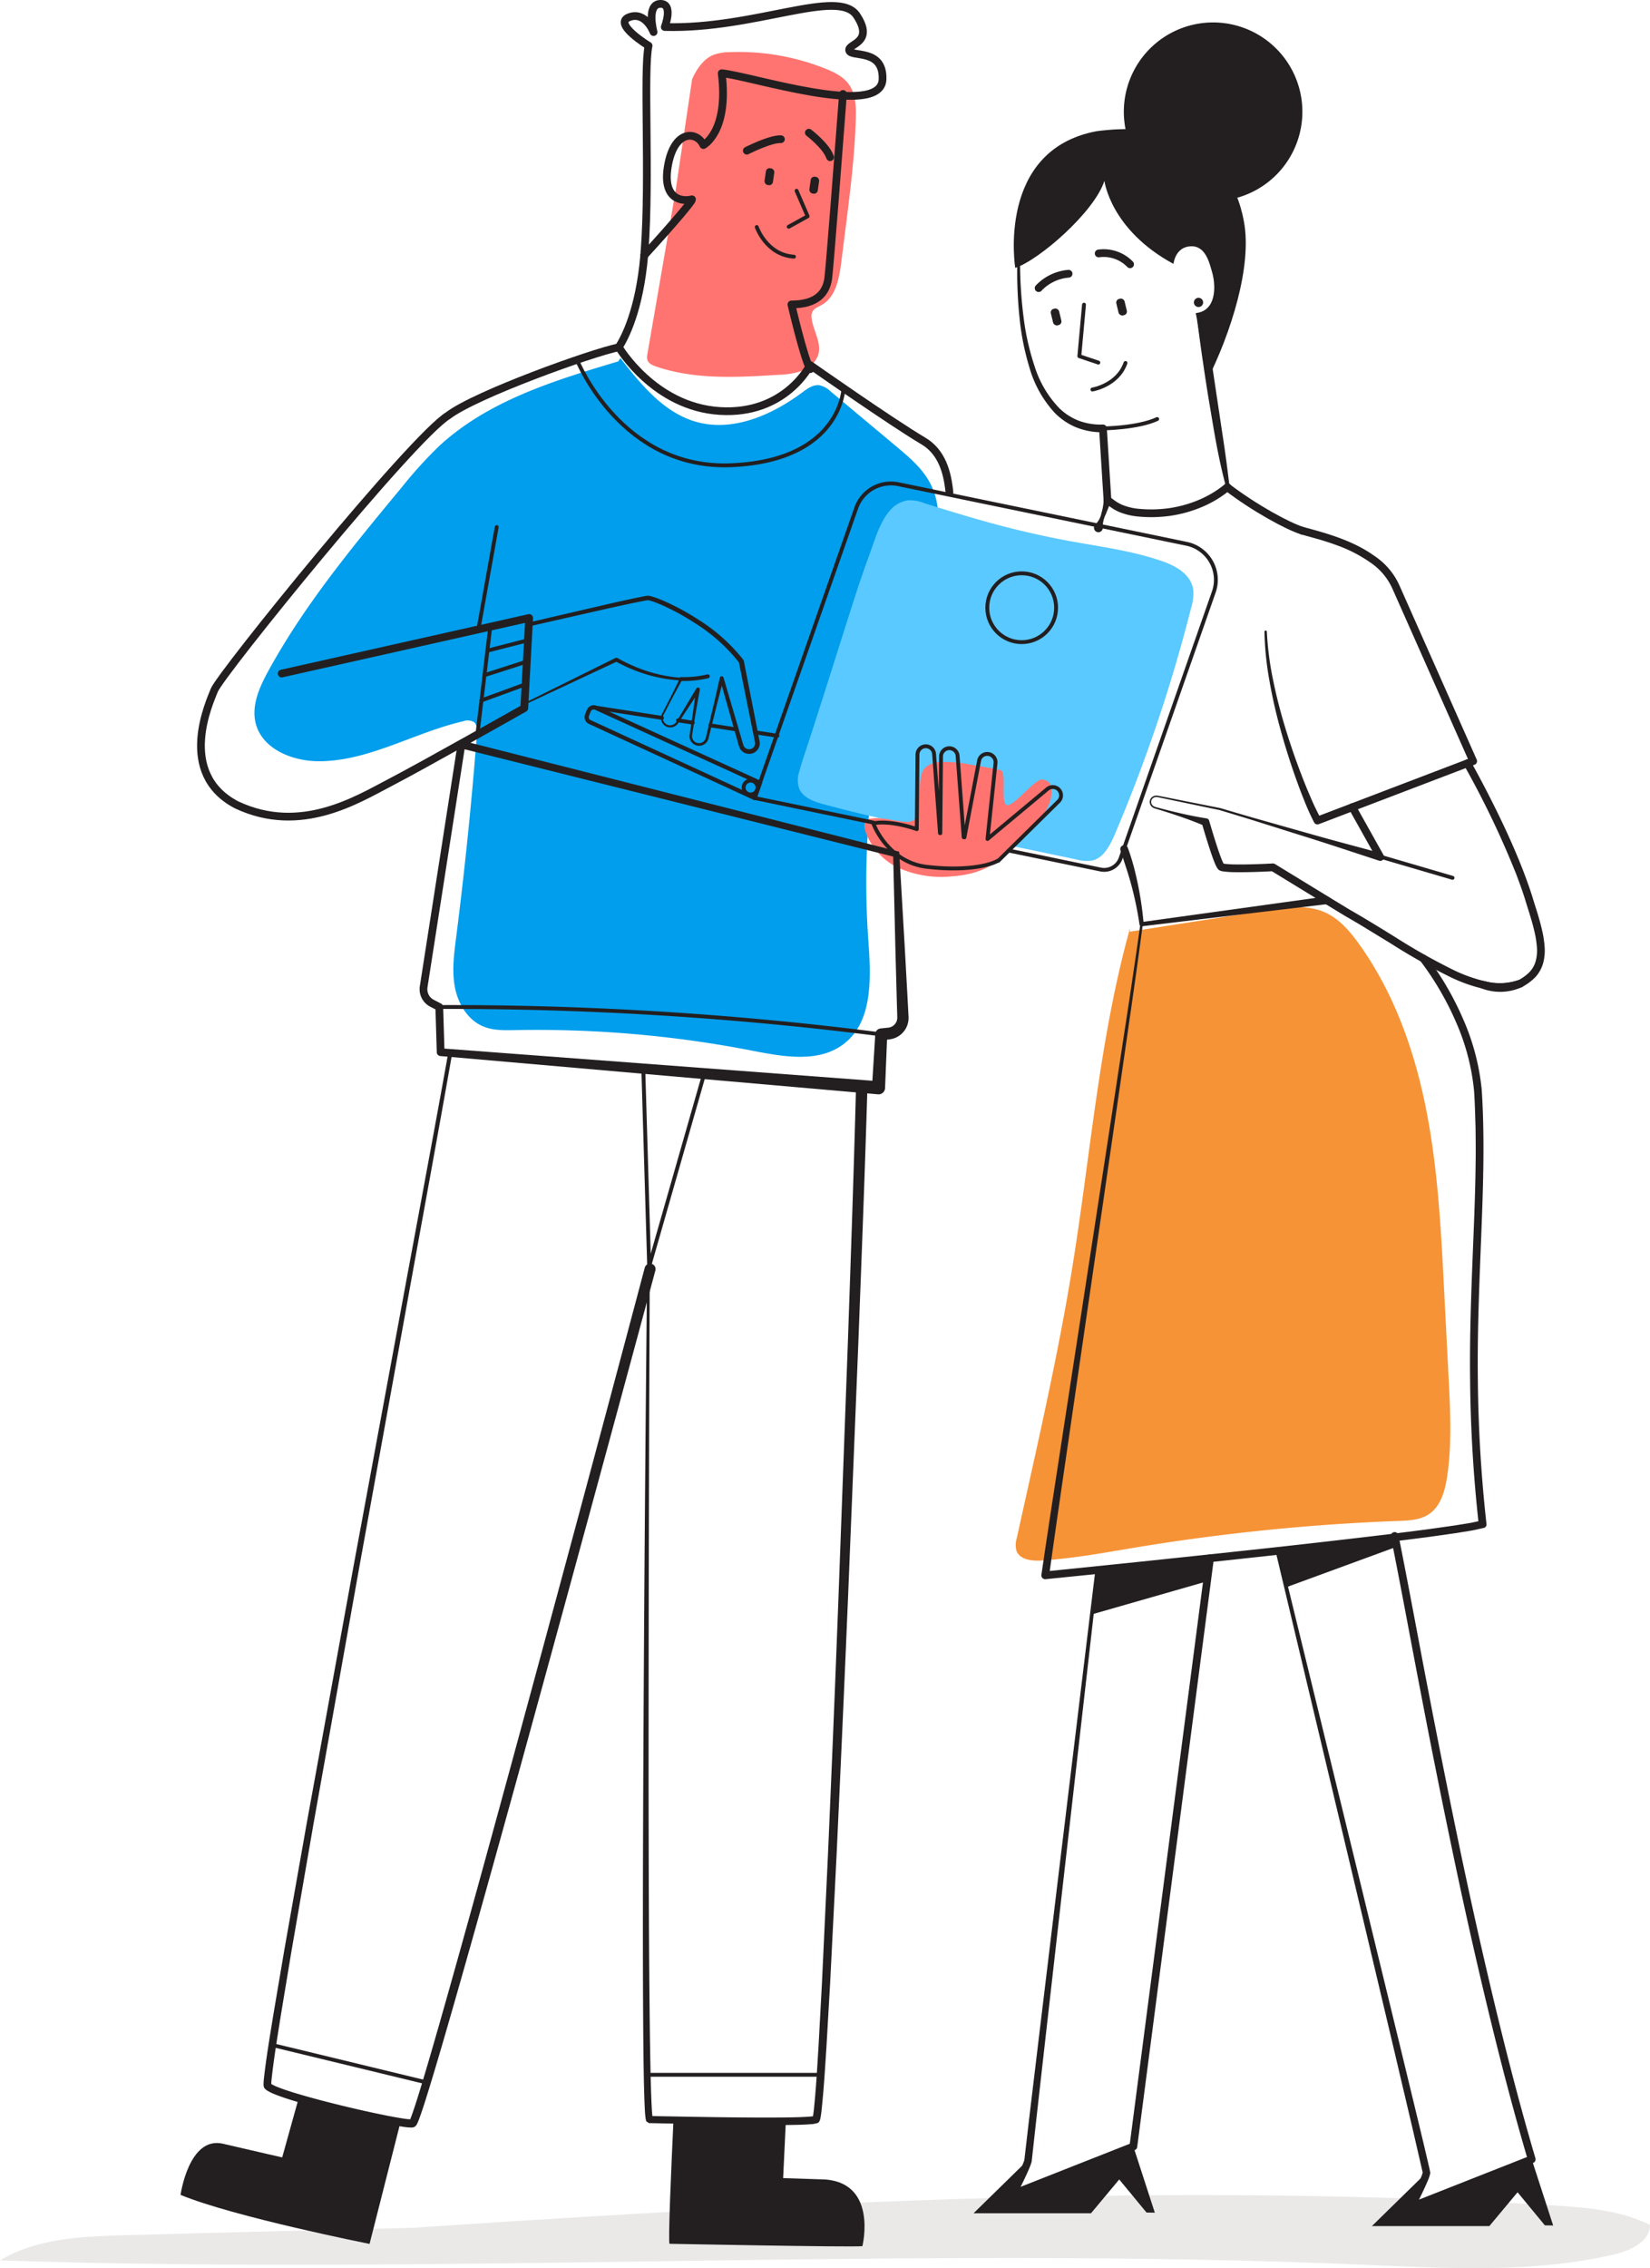 <svg xmlns="http://www.w3.org/2000/svg" width="426.428" height="585.958" viewBox="0 0 426.428 585.958">
  <defs>
    <style>
      .cls-1 {
        fill: #eae9e8;
      }

      .cls-2 {
        fill: #f69336;
      }

      .cls-3 {
        fill: #009eec;
      }

      .cls-4 {
        fill: #5ac9ff;
      }

      .cls-5 {
        fill: #ff7470;
      }

      .cls-6 {
        fill: #231f20;
      }

      .cls-7, .cls-8, .cls-9 {
        fill: none;
        stroke: #231f20;
        stroke-linecap: round;
        stroke-linejoin: round;
      }

      .cls-7 {
        stroke-width: 2px;
      }

      .cls-9 {
        stroke-width: 1.08px;
      }
    </style>
  </defs>
  <title>Asset 4</title>
  <g id="Layer_2" data-name="Layer 2">
    <g id="Layer_1-2" data-name="Layer 1">
      <g>
        <path class="cls-1" d="M114.09,575.366q-41.014.942-82.022,2.088C21.036,577.763,9.447,578.239,0,583.943c117.413,3.897,235.017-3.892,352.388,1.124,21.666.926,43.665,2.26,64.785-2.662,4.215-.982,9.247-3.288,9.255-7.616-7.695-3.836-16.528-4.52-25.11-5.05-110.37-6.819-221.066.736-331.388,8.289"/>
        <path class="cls-2" d="M292.066,239.713c-7.933,28.424-10.16,58.074-14.859,87.207-3.815,23.651-9.268,47.001-14.42,70.396a6.024,6.024,0,0,0-.105,3.27c.833,2.364,3.99,2.715,6.492,2.558,8.26-.52,16.416-2.059,24.581-3.407a538.959,538.959,0,0,1,67.713-6.824c2.653-.099,5.452-.221,7.687-1.654,3.169-2.033,4.298-6.085,4.848-9.809,1.244-8.423.812-16.993.377-25.496l-1.16-22.684c-.795-15.55-1.598-31.163-4.6-46.441s-8.307-30.319-17.392-42.964c-2.385-3.319-5.16-6.568-8.904-8.208-4.623-2.025-9.93-1.283-14.917-.504l-35.425,5.534"/>
        <path class="cls-3" d="M159.778,93.368c-16.564,4.923-33.766,10.202-46.408,21.982a112.456,112.456,0,0,0-9.683,10.713c-12.445,15.013-24.97,30.144-34.331,47.25-2.297,4.198-4.457,8.986-3.255,13.618,1.721,6.632,9.549,9.753,16.401,9.73,12.925-.043,24.599-7.428,37.196-10.327a3.264,3.264,0,0,1,2.919.292,3.354,3.354,0,0,1,.653,2.824q-2.031,26.466-5.397,52.807c-.546,4.269-1.115,8.625-.295,12.85s3.298,8.376,7.265,10.044c2.611,1.098,5.543,1.02,8.375.965a290.944,290.944,0,0,1,61.238,5.326c8.016,1.564,17.186,3.22,23.645-1.778,7.612-5.89,6.993-17.301,6.304-26.902a209.903,209.903,0,0,1,12.884-88.66c3.577-9.498,7.814-20.331,3.081-29.31-2.003-3.8-5.379-6.657-8.673-9.415L214.717,101.163a6.16,6.16,0,0,0-2.882-1.629c-1.655-.247-3.173.858-4.515,1.858-7.873,5.865-17.935,10.255-27.384,7.589-8.36-2.359-14.263-9.61-19.598-16.466"/>
        <path class="cls-4" d="M224.296,144.375c-1.306,3.608-2.529,7.247-3.705,10.903-2.655,8.256-5.225,16.511-7.871,24.767q-1.587,4.952-3.173,9.905c-1.009,3.148-2.155,6.295-3.02,9.487a6.628,6.628,0,0,0,.097,4.473c1.306,2.813,5.336,3.61,7.973,4.32,8.125,2.189,16.347,3.954,24.581,5.636,8.25,1.685,16.486,3.448,24.73,5.176q7.207,1.511,14.414,3.022a9.166,9.166,0,0,0,4.043.234c2.918-.716,4.582-3.999,5.841-6.963a401.985,401.985,0,0,0,19.608-58.204,12.561,12.561,0,0,0,.563-4.778c-.555-3.977-4.483-6.152-7.992-7.369-7.547-2.617-15.359-3.656-23.165-5.064a248.714,248.714,0,0,1-24.385-5.716q-4.645-1.331-9.264-2.754-2.31-.712-4.613-1.446a10.353,10.353,0,0,0-4.331-.753,7.611,7.611,0,0,0-4.863,2.909c-2.502,3.049-3.675,7.332-5.034,11.025Q224.512,143.78,224.296,144.375Z"/>
        <path class="cls-5" d="M174.559,49.555l-7.239,41.855a3.326,3.326,0,0,0-.023,1.536c.294.956,1.344,1.43,2.29,1.752,10.061,3.426,20.989,2.796,31.596,2.126a20.054,20.054,0,0,0,6.095-1.024,6.781,6.781,0,0,0,4.226-4.236c.835-3.061-1.307-6.091-1.733-9.235a3.056,3.056,0,0,1,.18-1.784c.451-.897,1.511-1.259,2.388-1.749,3.629-2.033,4.535-6.758,5.057-10.885l1.112-8.795c1.193-9.439,2.388-18.896,2.664-28.406.09-3.111.009-6.464-1.833-8.973-1.446-1.969-3.755-3.094-6.023-4.002a60.244,60.244,0,0,0-24.774-4.257,12.276,12.276,0,0,0-4.152.703c-2.641,1.075-4.332,3.669-5.52,6.262"/>
        <path class="cls-5" d="M224.634,211.569c3.09-.682,6.251.579,9.411.738a3.072,3.072,0,0,0,2.319-.593,3.453,3.453,0,0,0,.767-2.263l.609-6.868c.134-1.51.321-3.143,1.361-4.246a5.741,5.741,0,0,1,3.806-1.452,31.613,31.613,0,0,1,7.553.574q4.044.659,8.063,1.463c1.832.366-.095,8.65,1.727,9.061s7.395-7.051,9.207-6.596a3.13,3.13,0,0,1,1.855.958,2.579,2.579,0,0,1,.412,1.234c.375,3.079-1.251,6.082-3.337,8.378s-4.653,4.11-6.781,6.367c-1.145,1.214-2.161,2.553-3.4,3.67-3.268,2.946-7.797,4.083-12.185,4.41a27.296,27.296,0,0,1-13.352-1.999,16.425,16.425,0,0,1-9.027-9.69c-.324-1.046-.431-2.384.444-3.041"/>
        <path class="cls-6" d="M330.594,400.562l20.758,84.957,10.342,42.488,5.14,21.253,1.275,5.317,1.262,5.398.155.752.075.376a.962.962,0,0,1,.029.202l-.038.305a8.581,8.581,0,0,1-.492,1.505c-.356.878-.737,1.716-1.127,2.55-.783,1.666-1.593,3.302-2.43,4.938l-1.257-1.389 0-0,31.24-12.323-.63,1.229c-3.899-13.208-7.337-26.536-10.559-39.911q-4.816-20.067-9.017-40.266-4.23-20.191-8.093-40.451c-2.617-13.494-5.065-27.035-7.769-40.483l-.002-.012a1,1,0,0,1,1.961-.394c2.716,13.504,5.157,27.017,7.775,40.511q3.892,20.242,8.086,40.418,4.214,20.172,9.005,40.21c3.216,13.35,6.646,26.649,10.532,39.809a1.001,1.001,0,0,1-.589,1.213l-.042.016-31.157,12.292-0.0 0-.006.002a1,1,0,0,1-1.252-1.392c.832-1.603,1.65-3.229,2.426-4.856.387-.813.764-1.633,1.098-2.442a8.492,8.492,0,0,0,.382-1.079.071.071,0,0,1,.015-.032.957.957,0,0,0-.028-.133l-.069-.292-.133-.584-2.443-10.574-5.01-21.28-10.085-42.548-20.246-85.08a.473.473,0,0,1,.92-.222Z"/>
        <polygon class="cls-6" points="368.663 561.271 366.026 569.031 395.854 557.836 401.401 574.927 399.259 574.896 392.202 566.348 384.906 575.086 354.55 575.086 368.663 561.271"/>
        <polygon class="cls-6" points="330.134 400.996 332.328 410.08 360.821 399.634 360.348 397.237 330.134 400.996"/>
        <polyline class="cls-6" points="312.655 403.041 283.222 406.381 281.959 417.12 311.699 408.592 311.699 408.592 312.344 403.646"/>
        <path class="cls-6" d="M283.949,405.661l-9.237,81.047-4.6,40.525-2.284,20.264-1.106,10.057-.086.757a2.598,2.598,0,0,1-.104.424c-.036.119-.072.25-.112.351-.154.437-.321.843-.49,1.247-.34.804-.702,1.581-1.066,2.358-.733,1.551-1.49,3.076-2.269,4.603l-0.0 0-1.255-1.391,31.199-12.308-.625.801,19.812-151.965a1,1,0,1,1,1.983.259l-19.812,151.965a1.002,1.002,0,0,1-.625.801l-31.199,12.308a1,1,0,0,1-1.255-1.391l0-0c.777-1.495,1.541-3.01,2.271-4.527.362-.759.724-1.52,1.05-2.279.163-.379.32-.758.452-1.122.039-.096.057-.172.084-.255a1.166,1.166,0,0,0,.054-.192,3.138,3.138,0,0,0,.066-.508l1.188-10.206,2.426-20.249,4.883-40.493,9.804-80.981a.429.429,0,0,1,.853.1Z"/>
        <polygon class="cls-6" points="265.713 557.961 263.077 565.721 292.905 554.526 298.452 571.617 296.31 571.586 289.253 563.038 281.957 571.776 251.601 571.776 265.713 557.961"/>
        <path class="cls-6" d="M295.344,238.792c-1.844,14.07-3.937,28.074-5.941,42.106l-6.109,42.071-6.126,42.068c-2.024,14.016-4.111,28.061-6.041,42.056l-0.0 0-1.091-1.119q28.307-2.852,56.594-5.924,14.142-1.54,28.264-3.215,7.062-.836,14.105-1.762l7.025-.995,3.488-.565c1.168-.183,2.241-.472,3.368-.698l-.705,1.07a367.565,367.565,0,0,1-2.237-37.41c-.157-12.496.386-24.977.882-37.425.255-6.225.475-12.443.544-18.658.054-3.108.011-6.212-.023-9.316-.114-3.101-.16-6.239-.385-9.272a57.702,57.702,0,0,0-4.639-17.701,76.237,76.237,0,0,0-9.276-15.896,1,1,0,0,1,1.591-1.212l.002.002a78.231,78.231,0,0,1,9.521,16.318,59.686,59.686,0,0,1,4.793,18.314c.807,12.556.356,25.037-.13,37.498-.497,12.456-1.037,24.892-.881,37.326a365.521,365.521,0,0,0,2.225,37.205l.009.083a.909.909,0,0,1-.714.987c-1.196.249-2.42.569-3.596.752l-3.535.573-7.063,1q-7.064.917-14.132,1.765-14.136,1.682-28.284,3.218-28.295,3.097-56.614,5.926l-.017.002a.986.986,0,0,1-1.08-.882,1.037,1.037,0,0,1,.005-.239v-0c2.055-14.064,4.247-28.036,6.386-42.053l6.465-42.017,6.448-42.019c2.116-14.007,4.324-28.018,6.277-42.033l.002-.014a.314.314,0,0,1,.623.084Z"/>
        <path class="cls-6" d="M285.223,129.361l-1.173-18.624.998.937h-.001a18.135,18.135,0,0,1-6.759-1.21,16.676,16.676,0,0,1-5.71-3.821,28.941,28.941,0,0,1-6.518-11.658,66.217,66.217,0,0,1-2.578-12.963,114.122,114.122,0,0,1-.587-13.147.369.369,0,0,1,.737-.002,113.294,113.294,0,0,0,.896,13.024,65.024,65.024,0,0,0,2.831,12.656,27.469,27.469,0,0,0,6.402,10.89,14.906,14.906,0,0,0,5.189,3.301,16.198,16.198,0,0,0,6.097.929h.001a1.003,1.003,0,0,1,.998.937l1.173,18.624a1,1,0,0,1-1.996.126Z"/>
        <path class="cls-6" d="M311.398,82.406c.598,3.686,1.183,7.374,1.731,11.066l1.658,11.075,1.663,11.071c.523,3.696,1.01,7.395,1.434,11.112a.37.37,0,0,1-.723.144c-1.026-3.612-1.838-7.272-2.561-10.943-.715-3.673-1.308-7.365-1.932-11.052-.628-3.686-1.194-7.381-1.733-11.08-.557-3.696-1.054-7.401-1.516-11.111a1,1,0,0,1,1.98-.284Z"/>
        <path class="cls-6" d="M290.916,33.515a23.072,23.072,0,1,1,28.852,17.564"/>
        <path class="cls-6" d="M321.487,57.274c-.589-2.943-4.419-27.859-38.112-23.375-25.933,4.902-20.996,35.307-20.996,35.307,6.083-1.962,20.495-14.451,23.046-22.496,0,0,1.524,12.632,17.854,21.464.052-.457.604-4.312,4.355-4.543,3.987-.246,4.922,4.282,5.71,6.99.935,3.593.916,9.736-4.313,10.259.59,2.44,2.475,15.931,2.768,17.731C318.198,85.97,323.618,68.692,321.487,57.274Z"/>
        <circle class="cls-6" cx="309.745" cy="78.126" r="1.192"/>
        <path class="cls-7" d="M268.426,74.434a12.008,12.008,0,0,1,7.74-3.715"/>
        <path class="cls-7" d="M292.06,68.276a9.476,9.476,0,0,0-8.116-2.8"/>
        <polyline class="cls-8" points="280.152 78.707 278.943 92.018 283.858 93.672"/>
        <path class="cls-8" d="M282.322,100.628s6.511-1.04,8.549-6.857"/>
        <path class="cls-8" d="M285.048,110.674s8.976-.086,14.013-2.42"/>
        <rect class="cls-6" x="271.843" y="79.689" width="2.193" height="4.386" rx="0.958" transform="translate(-11.581 66.115) rotate(-13.527)"/>
        <rect class="cls-6" x="288.765" y="77.125" width="2.193" height="4.386" rx="0.958" transform="translate(-10.512 70.002) rotate(-13.527)"/>
        <path class="cls-7" d="M317.182,125.877c6.976,5.348,15.643,10.058,19.363,11.221"/>
        <path class="cls-6" d="M283.136,135.446a5.723,5.723,0,0,0,1.557-3.036,11.705,11.705,0,0,0,.378-1.65,8.98,8.98,0,0,0,.149-1.682v-0a.939.939,0,0,1,1.229-.748l.029.01a4.349,4.349,0,0,1,1.198.674c.282.207.547.399.812.574a9.605,9.605,0,0,0,1.664.884,14.955,14.955,0,0,0,3.76.935,33.451,33.451,0,0,0,8.031-.1,31.361,31.361,0,0,0,7.743-2.105A27.26,27.26,0,0,0,316.507,125.139l.059-.05a.999.999,0,0,1,1.292,1.525l-0.0 0a28.976,28.976,0,0,1-7.395,4.431,33.363,33.363,0,0,1-8.252,2.244,35.335,35.335,0,0,1-8.549.102,16.917,16.917,0,0,1-4.278-1.073,11.614,11.614,0,0,1-1.999-1.063c-.589-.39-1.292-.948-1.471-.998l1.258-.738v0c-.252.552-.502,1.092-.711,1.639-.22.544-.458,1.078-.645,1.626a7.314,7.314,0,0,0-.82,3.401l.001.008a1.138,1.138,0,1,1-2.261.251A1.149,1.149,0,0,1,283.136,135.446Z"/>
        <path class="cls-6" d="M342.979,233.576l-47.88,5.719a.542.542,0,0,1-.606-.469l-.001-.007-0-0a86.733,86.733,0,0,0-1.982-9.699q-.632-2.39-1.398-4.738l-1.529-4.694a1,1,0,0,1,1.884-.671l.003.008c.603,1.569,1.079,3.185,1.531,4.803q.638,2.441,1.14,4.911A88.182,88.182,0,0,1,295.571,238.694v0l-.606-.476,47.747-6.624.011-.002a1,1,0,1,1,.275,1.981Z"/>
        <path class="cls-7" d="M392.908,254.094a12.438,12.438,0,0,1-9.62.32A16.123,16.123,0,0,0,392.908,254.094Z"/>
        <line class="cls-8" x1="349.626" y1="219.235" x2="375.397" y2="226.779"/>
        <path class="cls-6" d="M380.113,196.705q3.832,6.905,7.286,14.01c2.295,4.74,4.45,9.554,6.351,14.486.929,2.468,1.845,4.971,2.583,7.497.79,2.495,1.615,5.013,2.206,7.636a27.023,27.023,0,0,1,.637,4.028,12.67,12.67,0,0,1-.304,4.227,8.848,8.848,0,0,1-2.082,3.852,13.939,13.939,0,0,1-3.414,2.535.731.731,0,0,1-.085.041l-.023.009a16.792,16.792,0,0,1-9.441.527,40.953,40.953,0,0,1-8.727-3.008,160.724,160.724,0,0,1-15.812-8.905L351.6,238.951q-1.925-1.153-3.884-2.271l-3.857-2.344-15.406-9.42.58.147c-2.152.118-4.3.201-6.455.241-1.077.021-2.157.029-3.244.013a24.519,24.519,0,0,1-3.373-.219l-.266-.061a1.399,1.399,0,0,1-.329-.105,1.966,1.966,0,0,1-.442-.262,3.647,3.647,0,0,1-.276-.318,5.566,5.566,0,0,1-.476-.878c-.244-.533-.436-1.043-.631-1.558-.379-1.026-.72-2.05-1.054-3.076-.665-2.051-1.284-4.107-1.889-6.168l-.002-.007.685.68c-2.683-1.152-5.417-2.119-8.167-3.034-1.378-.446-2.756-.894-4.143-1.308l-.52-.154a1.99,1.99,0,0,1-.544-.258,1.756,1.756,0,0,1-.707-.961,1.642,1.642,0,0,1,1.005-1.981,1.963,1.963,0,0,1,1.171-.067l1.065.212,2.13.424,4.26.848,8.519,1.695.02.005c3.457,1.004,6.902,2.051,10.371,3.015l10.393,2.941q5.193,1.483,10.408,2.897l10.434,2.815.009.002-1.162,1.442-7.198-12.862-.007-.012a1,1,0,0,1,1.745-.977l7.208,12.881.011.02a.989.989,0,0,1-1.173,1.423l-.009-.003-10.261-3.369q-5.131-1.686-10.288-3.287L325.55,212.451c-3.43-1.097-6.883-2.112-10.324-3.169l.019.005-8.502-1.777-4.251-.888-2.125-.444-1.063-.222a1.583,1.583,0,0,0-.963.039,1.24,1.24,0,0,0-.783,1.53,1.376,1.376,0,0,0,.57.742,3.336,3.336,0,0,0,.96.341c1.397.381,2.803.729,4.209,1.078,2.818.676,5.651,1.298,8.537,1.737a.799.799,0,0,1,.639.54l.046.141.002.007c.601,2.048,1.216,4.091,1.872,6.113.328,1.01.664,2.017,1.027,2.999.184.485.371.977.573,1.418a4.518,4.518,0,0,0,.276.537c-.001-.008-.009-.011-.021-.008-.014-.016-.052-.066-.091-.074-.079-.017.03.005.054.01l.125.029a23.706,23.706,0,0,0,3.03.184c1.053.015,2.115.008,3.178-.013,2.125-.04,4.257-.122,6.379-.239a1.002,1.002,0,0,1,.581.147l15.372,9.4,3.85,2.34q1.957,1.12,3.902,2.282c2.589,1.548,5.152,3.128,7.711,4.703a159.081,159.081,0,0,0,15.6,8.792,39.016,39.016,0,0,0,8.286,2.865,14.807,14.807,0,0,0,8.324-.432l-.107.049a12.006,12.006,0,0,0,2.883-2.126,6.83,6.83,0,0,0,1.614-2.996,10.701,10.701,0,0,0,.245-3.581,25.096,25.096,0,0,0-.593-3.735c-.562-2.497-1.37-4.972-2.163-7.476-.733-2.511-1.624-4.938-2.541-7.378a234.362,234.362,0,0,0-13.518-28.241,1,1,0,1,1,1.748-.972Z"/>
        <path class="cls-6" d="M336.843,136.144c6.201,1.662,12.816,3.509,18.354,7.462a18.204,18.204,0,0,1,5.354,5.518,19.331,19.331,0,0,1,1.189,2.268l3.98,8.967,15.921,35.867a.993.993,0,0,1-.505,1.311l-.046.019-.01.004-40.227,15.347-.03.011a.964.964,0,0,1-1.194-.448l-.001-.002a60.698,60.698,0,0,1-2.655-5.911c-.803-1.98-1.541-3.98-2.25-5.99q-2.126-6.029-3.818-12.191c-1.136-4.103-2.087-8.26-2.821-12.456a80.366,80.366,0,0,1-1.298-12.707.311.311,0,0,1,.623-.013,79.57,79.57,0,0,0,1.626,12.541c.84,4.138,1.894,8.233,3.13,12.273q1.844,6.062,4.111,11.981c.756,1.97,1.54,3.93,2.384,5.857a59.426,59.426,0,0,0,2.704,5.621l.001.002-1.224-.437,40.227-15.347-.561,1.333-15.899-35.818-3.975-8.955a17.44,17.44,0,0,0-1.081-2.07,16.223,16.223,0,0,0-4.824-4.952,36.044,36.044,0,0,0-8.46-4.34c-1.502-.564-3.036-1.055-4.583-1.515l-4.739-1.322a.999.999,0,0,1,.527-1.928Z"/>
        <path class="cls-6" d="M103.514,548.203l-8.005,31.488S60.394,572.707,46.66,567.022c0,0,2.139-15.271,10.967-13.211s15.302,3.531,15.302,3.531l4.137-14.85"/>
        <path class="cls-6" d="M174.055,547.691c-.543,11.502-1.446,31.968-1.007,31.968.611,0,46.315.917,49.83.611,0,0,4.28-17.272-11.005-17.272l-9.477-.306.694-14.673"/>
        <path class="cls-6" d="M167.934,327.782q-.313,66.258-.315,132.517c.031,22.085.064,44.173.354,66.248.086,5.516.167,11.04.394,16.533.069,1.343.119,2.803.301,3.99.007.054.036.131.008.059.413.17-.803-.643-.746-.473l.132.002.529.006,1.039.018,2.071.039,8.279.148c5.518.089,11.037.161,16.551.178,2.756 0,5.514.002,8.259-.058,1.37-.025,2.75-.066,4.083-.159l.994-.077.358-.068.181-.026c-.014.012.16-.044-.007.026a.902.902,0,0,0-.368.357c-.017.048.007-.029.019-.083.015-.045.029-.136.044-.203l.081-.465.132-.993c.578-5.424.879-10.961,1.222-16.459l.896-16.532,1.549-33.087q1.454-33.094,2.71-66.198l2.439-66.211c.761-22.069,1.542-44.149,2.114-66.209l0-.008a1.474,1.474,0,0,1,2.947.076l-0.0.005c-.653,22.096-1.513,44.16-2.354,66.235l-2.678,66.211q-1.399,33.103-2.95,66.201l-1.668,33.095-.957,16.546c-.365,5.522-.68,11.017-1.292,16.573l-.145,1.059c-.033.185-.056.357-.099.554-.023.101-.034.182-.068.303a2.385,2.385,0,0,1-.136.41,1.162,1.162,0,0,1-.505.572.654.654,0,0,1-.253.089l-.328.071-.659.125-1.071.081c-1.421.094-2.803.128-4.192.149-2.776.051-5.54.039-8.306.029-5.529-.037-11.053-.13-16.576-.239l-8.283-.178-2.069-.046-1.031-.022-.507-.008-.127-.002c-.038.19-1.312-.715-.927-.623a2.116,2.116,0,0,1-.126-.44,20.908,20.908,0,0,1-.212-2.178l-.1-2.087c-.201-5.543-.252-11.062-.31-16.589-.175-22.096-.094-44.182-.009-66.271q.3-66.263,1.004-132.52a.342.342,0,0,1,.683.005Z"/>
        <path class="cls-6" d="M116.867,272.103c-3.888,22.126-7.97,44.199-11.968,66.296L92.888,404.679,81.053,470.989l-5.746,33.181-2.753,16.605c-.865,5.528-1.809,11.103-2.387,16.594-.032.34-.051.672-.06.98l.002.199a.161.161,0,0,1,.004.033c.004.069.008-.042-.087-.218-.145-.185-.033-.057-.05-.087l.031.022a.28.28,0,0,0,.104.078,10.345,10.345,0,0,0,1.697.814c1.259.498,2.579.935,3.903,1.35,2.656.823,5.352,1.565,8.058,2.268,5.413,1.4,10.873,2.677,16.349,3.765,1.368.266,2.74.521,4.099.725a17.497,17.497,0,0,0,1.955.211.83.83,0,0,0,.139-.004l.053.002c-.191-.036-.609.373-.493.275-.031.042.002-.007.03-.064.025-.039.059-.126.089-.188.124-.279.248-.597.366-.914.935-2.581,1.749-5.282,2.568-7.953,1.624-5.362,3.18-10.753,4.724-16.147,6.15-21.585,12.079-43.242,17.992-64.9q17.701-64.988,34.986-130.093l.001-.005a1.419,1.419,0,1,1,2.742.73l-.001.004Q151.832,393.297,133.97,458.251c-5.983,21.645-11.98,43.285-18.203,64.871-1.563,5.395-3.137,10.787-4.785,16.166-.836,2.693-1.649,5.367-2.636,8.069-.128.341-.259.679-.423,1.046-.047.098-.076.175-.141.293l-.088.163a2.438,2.438,0,0,1-.164.242,1.448,1.448,0,0,1-.759.486l-.218.023a2.912,2.912,0,0,1-.401.017,18.727,18.727,0,0,1-2.244-.24c-1.419-.218-2.807-.481-4.194-.755-5.535-1.119-11.008-2.417-16.46-3.845-2.725-.717-5.441-1.474-8.145-2.32-1.352-.429-2.699-.877-4.048-1.416a11.76,11.76,0,0,1-2.082-1.027,1.732,1.732,0,0,1-.311-.242l-.164-.155c-.073-.095-.058-.004-.217-.282a1.242,1.242,0,0,1-.149-.472l-.023-.229-.004-.328c.012-.393.037-.762.071-1.121.619-5.673,1.577-11.171,2.465-16.73L73.463,503.854l5.867-33.171L91.405,404.409l12.249-66.239c4.077-22.078,8.24-44.15,12.204-66.239l.001-.007a.512.512,0,0,1,1.008.179Z"/>
        <line class="cls-8" x1="70.382" y1="528.314" x2="110.182" y2="537.956"/>
        <line class="cls-8" x1="167.271" y1="536.002" x2="212.093" y2="536.002"/>
        <polyline class="cls-8" points="166.251 275.967 167.769 327.113 182.043 277.241"/>
        <path class="cls-7" d="M217.861,24.267c-1.085,14.33-3.426,44.955-3.819,47.703-.514,3.599-2.828,6.684-9.512,6.684,0,0,3.342,14.397,4.885,16.71"/>
        <path class="cls-7" d="M159.861,89.792c1.608-2.501,5.392-9.627,6.633-23.786"/>
        <polyline class="cls-8" points="205.866 49.282 208.724 55.873 203.837 58.581"/>
        <path class="cls-7" d="M193.004,38.929s6.102-3.111,8.816-2.965"/>
        <path class="cls-7" d="M209.033,34.274s4.481,3.382,5.495,6.34"/>
        <path class="cls-8" d="M195.571,58.647s2.48,7.214,9.618,7.664"/>
        <rect class="cls-6" x="197.752" y="43.454" width="2.193" height="4.386" rx="0.958" transform="translate(8.399 -27.52) rotate(8.087)"/>
        <rect class="cls-6" x="209.334" y="45.652" width="2.193" height="4.386" rx="0.958" transform="translate(8.824 -29.128) rotate(8.087)"/>
        <path class="cls-7" d="M166.583,64.871q-.043.573-.089,1.135"/>
        <path class="cls-7" d="M166.494,66.006c8.308-9.082,12.341-14.014,12.341-14.412l.004-.104c-2.595.665-7.641.003-6.259-8.413,1.595-9.706,7.539-9.251,9.203-5.596,0,0,6.636-3.415,4.737-18.557,7.172.605,41.038,11.737,41.565,1.638.337-8.111-8.113-5.684-8.609-7.505s6.678-1.876,1.932-9.051-26.248,3.614-49.605,2.977c0,0,2.372-6.152-1.215-5.981S168.906,8.293,168.906,8.293s-2.062-5.508-6.355-3.832,5.07,7.345,5.07,7.345c-1.399,6.255.395,33.78-1.038,53.064"/>
        <line class="cls-8" x1="195.234" y1="189.199" x2="200.913" y2="190.079"/>
        <line class="cls-8" x1="183.561" y1="187.391" x2="190.336" y2="188.44"/>
        <line class="cls-8" x1="175.215" y1="186.098" x2="179.043" y2="186.691"/>
        <line class="cls-8" x1="153.23" y1="182.693" x2="171.073" y2="185.456"/>
        <path class="cls-8" d="M260.689,219.727l23.745,4.906a4.527,4.527,0,0,0,5.182-2.916l24.075-68.768a9.504,9.504,0,0,0-7.041-12.466l-74.476-15.389a9.504,9.504,0,0,0-10.888,6.149L195.031,206.161l30.677,6.339"/>
        <path class="cls-9" d="M195.031,206.161,152.424,186.528a1.386,1.386,0,0,1-.714-1.757l.435-1.132a1.386,1.386,0,0,1,1.87-.764l42.396,19.346Z"/>
        <circle class="cls-8" cx="193.987" cy="203.454" r="1.795"/>
        <circle class="cls-8" cx="264.048" cy="157" r="8.892"/>
        <path class="cls-8" d="M273.665,204.033a2.148,2.148,0,0,0-2.967-.206L255.21,216.745l2.069-19.604a2.148,2.148,0,0,0-4.246-.628l-3.78,19.803-.201-.035-1.562-20.999a2.148,2.148,0,0,0-4.29.139l-.183,19.821-.09-.015L241.406,194.781a2.148,2.148,0,0,0-4.29.139l-.178,19.288s-6.533-2.416-11.219-1.511c0,.251,3.763,10.035,13.736,11.227,9.484,1.133,16.066-.173,18.469-1.598l.062.068,15.598-15.387A2.148,2.148,0,0,0,273.665,204.033Z"/>
        <path class="cls-6" d="M135.749,181.524,159.085,169.964a.488.488,0,0,1,.441.003l.019.01.001 0a41.94,41.94,0,0,0,7.947,3.49,37.116,37.116,0,0,0,8.528,1.623l.003 0.0.018.001a.344.344,0,0,1,.314.371.349.349,0,0,1-.042.139q-1.633,2.932-3.182,5.907l-1.542,2.979a1.916,1.916,0,0,0,.626,2.616,1.876,1.876,0,0,0,2.561-.596l1.738-2.867,3.436-5.764.005-.008.003-.005a.497.497,0,0,1,.915.348c-.532,2.812-1.034,5.629-1.485,8.455l-.343,2.118-.171,1.059a1.858,1.858,0,0,0,.067.908,1.806,1.806,0,0,0,3.429.004c.083-.284.165-.678.248-1.012l.495-2.088.991-4.175c.673-2.78,1.289-5.575,1.924-8.365l.004-.015a.498.498,0,0,1,.964-.03l.003.009,3.227,10.987,1.614,5.494a7.731,7.731,0,0,0,.407,1.226,1.552,1.552,0,0,0,2.606.136,1.52,1.52,0,0,0,.286-.964,1.789,1.789,0,0,0-.031-.261l-.071-.351-.141-.702-.565-2.806-1.13-5.613-2.26-11.226-.004-.021.116.263a44.142,44.142,0,0,0-11.114-10.05,62.846,62.846,0,0,0-6.551-3.783c-1.131-.554-2.271-1.099-3.435-1.556a17.385,17.385,0,0,0-1.741-.62c-.138-.036-.298-.094-.418-.114a3.351,3.351,0,0,0-.349-.048c-.244.022-.541.064-.857.123-4.96.943-9.943,2.121-14.907,3.23L136.774,161.81a.5.5,0,1,1-.22-.975l14.888-3.459c4.974-1.139,9.906-2.334,14.953-3.321a9.25,9.25,0,0,1,1.034-.144,4.107,4.107,0,0,1,.596.068c.194.034.334.088.504.132a18.425,18.425,0,0,1,1.861.65c1.21.469,2.374,1.018,3.533,1.578a64.053,64.053,0,0,1,6.698,3.822A45.379,45.379,0,0,1,192.114,170.461a.616.616,0,0,1,.115.252l.002.011.004.021,2.209,11.236L195.548,187.6l.552,2.809.138.702.069.351a3.072,3.072,0,0,1,.052.449,2.743,2.743,0,0,1-5.131,1.453,7.855,7.855,0,0,1-.5-1.482l-1.563-5.508-3.126-11.016.966-.021-.004.015c-.716,2.77-1.451,5.536-2.129,8.315l-1.036,4.164-.518,2.082c-.094.359-.155.667-.276,1.068a2.523,2.523,0,0,1-.677,1.034,2.486,2.486,0,0,1-4.042-1.06,2.536,2.536,0,0,1-.081-1.211l.16-1.061.319-2.122c.433-2.828.813-5.664,1.164-8.505l.917.343-.005.008-3.695,5.602-1.83,2.815a2.436,2.436,0,0,1-3.337.724,2.4,2.4,0,0,1-1.05-1.496,2.458,2.458,0,0,1,.289-1.78l1.538-2.981q1.532-2.984,2.977-6.013l.29.511-.003-0a37.894,37.894,0,0,1-8.733-1.51,42.853,42.853,0,0,1-8.183-3.429l-.001-0.0.459.013L135.928,181.897a.207.207,0,0,1-.18-.373Z"/>
        <path class="cls-8" d="M176.002,175.417a26.657,26.657,0,0,0,6.932-.705"/>
        <path class="cls-7" d="M245.372,127.21c-.508-5.098-1.893-10.435-6.788-13.319C230.429,109.085,209.362,94.3,209.362,94.3s-6.374,12.934-23.349,11.873-26.067-16.456-26.067-16.456l-.05.01c-6.832,1.366-36.898,12.15-44.071,17.615-9.243,5.626-58.96,67-60.455,70.992-1.025,2.733-9.931,21.399,5.782,29.597,16.589,7.815,31.212-1.382,39.752-5.822s34.585-19.168,34.585-19.168l.016-.288,1.248-23.002L72.802,174.005"/>
        <path class="cls-6" d="M230.837,221.285,119.002,193.302l1.232-.816L114.8,227.347l-2.717,17.43-1.359,8.715-.17,1.089-.081.534a3.174,3.174,0,0,0-.031.415,3.085,3.085,0,0,0,1.607,2.733l1.937,1.002a1.005,1.005,0,0,1,.542.859l.353,11.666 0.0.004-.922-.967,113.232,8.505.004 0-1.842,1.599.856-13.784.002-.033a1.525,1.525,0,0,1,1.361-1.421l1.562-.165.391-.041.259-.037a3.045,3.045,0,0,0,.474-.136,2.603,2.603,0,0,0,1.633-2.318c.01-.131-.003-.435-.01-.682l-.023-.769-.09-3.077-.334-12.33Zm1.552-1.262,1.476,25.368.703,12.78.169,3.201.042.8c.012.276.034.495.03.888a5.566,5.566,0,0,1-3.389,5.04,6.025,6.025,0,0,1-1.026.323l-.516.087-.39.05-1.558.198,1.363-1.454-.558,13.799a1.676,1.676,0,0,1-1.742,1.607l-.072-.004-.029-.003-.004-0-113.084-9.883-.009-.001a1,1,0,0,1-.912-.966l-0-.004-.353-11.666.541.859-1.98-1.025a5.084,5.084,0,0,1-2.649-4.505,5.198,5.198,0,0,1,.052-.683l.085-.556.17-1.089,1.359-8.715,2.717-17.43,5.434-34.86a.998.998,0,0,1,1.139-.835l.094.019Z"/>
        <line class="cls-8" x1="128.372" y1="136.166" x2="123.728" y2="162.127"/>
        <path class="cls-8" d="M149.207,93.167s11.397,28.283,39.891,27.016,28.916-20.051,28.916-20.051"/>
        <path class="cls-8" d="M113.528,260.153a879.759,879.759,0,0,1,114.223,7.073"/>
        <line class="cls-8" x1="125.965" y1="168.089" x2="136.512" y2="165.389"/>
        <line class="cls-8" x1="125.209" y1="174.423" x2="136.461" y2="170.809"/>
        <line class="cls-8" x1="124.432" y1="180.939" x2="135.838" y2="176.769"/>
        <line class="cls-8" x1="126.702" y1="161.908" x2="123.381" y2="189.753"/>
      </g>
    </g>
  </g>
</svg>
